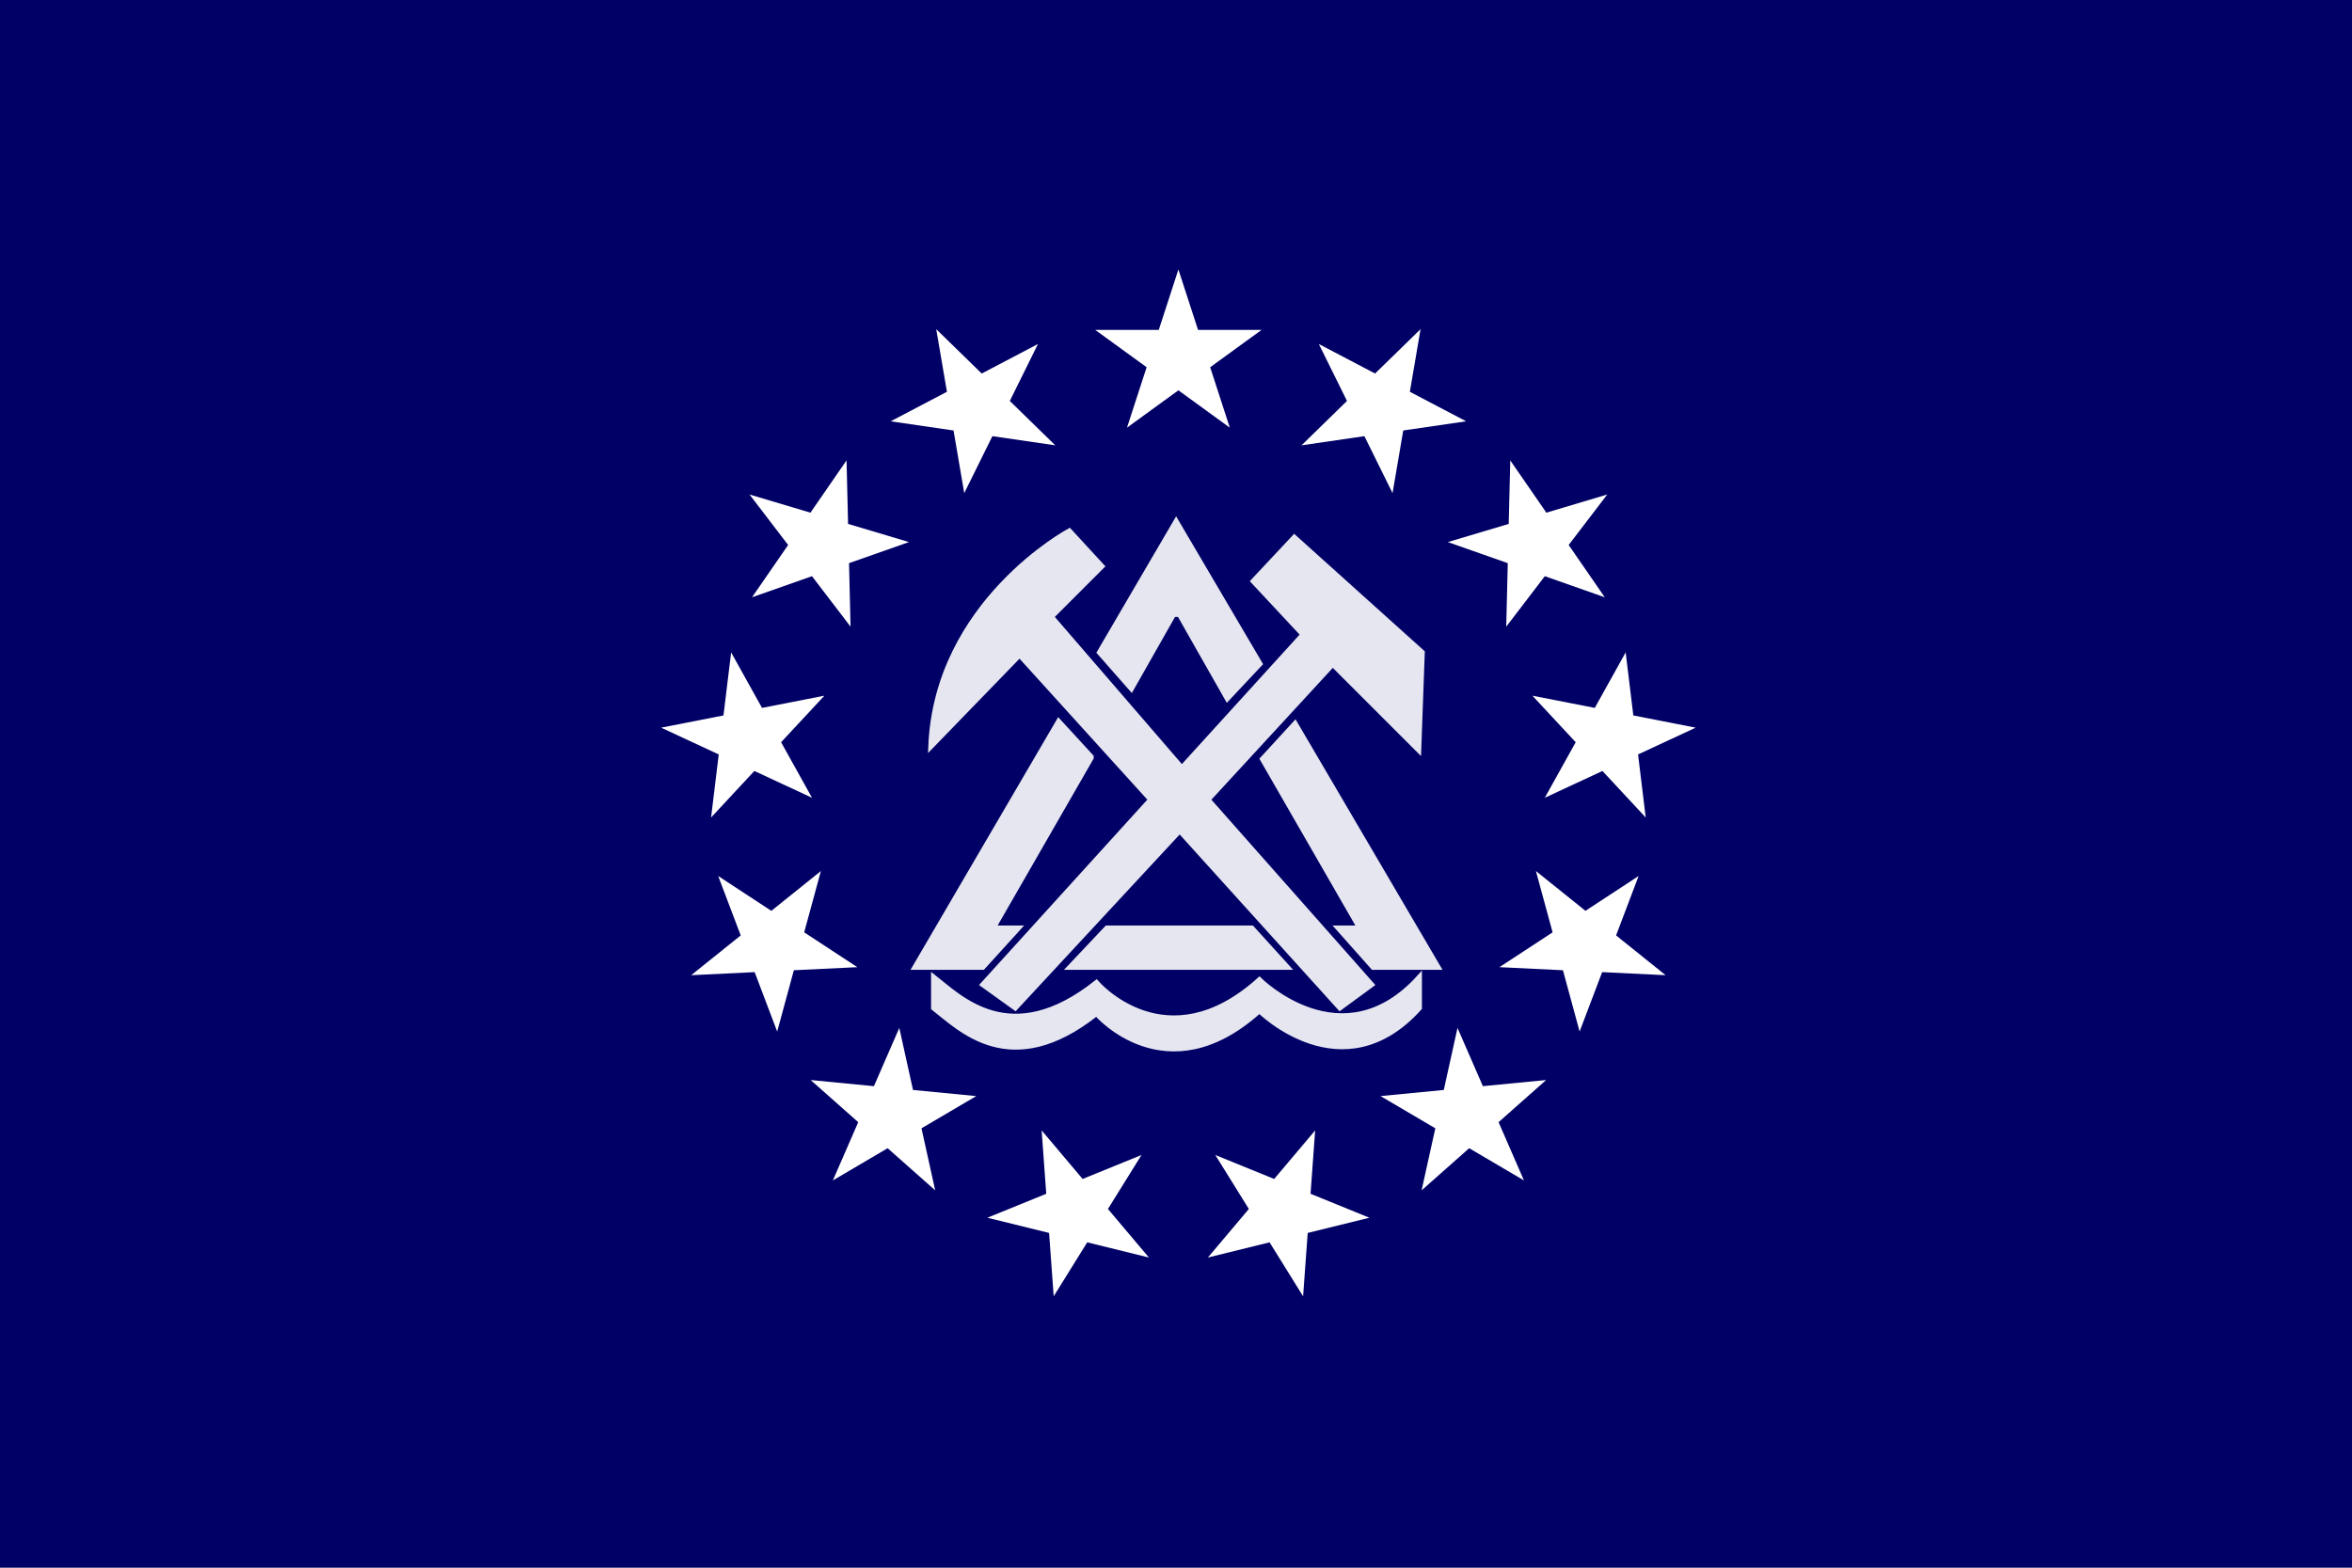 <?xml version="1.0" encoding="UTF-8" standalone="no"?>
<!-- Created with Inkscape (http://www.inkscape.org/) -->

<svg
   width="900mm"
   height="600mm"
   viewBox="0 0 900 600"
   version="1.1"
   id="svg1"
   xml:space="preserve"
   inkscape:version="1.4 (86a8ad7, 2024-10-11)"
   sodipodi:docname="Flag of the United States Geological Survey.svg"
   xmlns:inkscape="http://www.inkscape.org/namespaces/inkscape"
   xmlns:sodipodi="http://sodipodi.sourceforge.net/DTD/sodipodi-0.dtd"
   xmlns:xlink="http://www.w3.org/1999/xlink"
   xmlns="http://www.w3.org/2000/svg"
   xmlns:svg="http://www.w3.org/2000/svg"><sodipodi:namedview
     id="namedview1"
     pagecolor="#ffffff"
     bordercolor="#000000"
     borderopacity="0.25"
     inkscape:showpageshadow="2"
     inkscape:pageopacity="0.0"
     inkscape:pagecheckerboard="0"
     inkscape:deskcolor="#d1d1d1"
     inkscape:document-units="mm"
     inkscape:zoom="0.079842698"
     inkscape:cx="1114.6918"
     inkscape:cy="1659.5131"
     inkscape:window-width="1280"
     inkscape:window-height="961"
     inkscape:window-x="-8"
     inkscape:window-y="-8"
     inkscape:window-maximized="1"
     inkscape:current-layer="layer1" /><defs
     id="defs1" /><g
     inkscape:label="Layer 1"
     inkscape:groupmode="layer"
     id="layer1"><rect
       style="fill:#000066;fill-opacity:1;fill-rule:evenodd;stroke-width:9.094"
       id="rect3"
       width="900"
       height="600"
       x="0"
       y="-1.1368684e-13" /><g
       id="g7"><g
         id="g6"><g
           id="g1"
           transform="matrix(0.371,0,0,0.371,-717.406,766.247)"><g
             fill="#ffffff"
             id="g888"
             transform="scale(0.5)"><g
               transform="matrix(3.839,0,0,3.839,6298.241,-2499.82)"
               id="g886"><path
                 transform="matrix(0.047,0,0,0.047,0,-233)"
                 id="Star"
                 d="M 0,-1000 -587.785,809.017 951.057,-309.017 H -951.057 L 587.785,809.017 Z" /><g
                 id="Stars4"><use
                   xlink:href="#Star"
                   transform="rotate(27.692)"
                   id="use873"
                   x="0"
                   y="0"
                   width="100%"
                   height="100%" /><use
                   xlink:href="#Star"
                   transform="rotate(55.385)"
                   id="use875"
                   x="0"
                   y="0"
                   width="100%"
                   height="100%" /><use
                   xlink:href="#Star"
                   transform="rotate(83.077)"
                   id="use877"
                   x="0"
                   y="0"
                   width="100%"
                   height="100%" /><use
                   xlink:href="#Star"
                   transform="rotate(110.769)"
                   id="use879"
                   x="0"
                   y="0"
                   width="100%"
                   height="100%" /></g><use
                 xlink:href="#Stars4"
                 transform="rotate(110.769)"
                 id="use882"
                 x="0"
                 y="0"
                 width="100%"
                 height="100%" /><use
                 xlink:href="#Stars4"
                 transform="rotate(-138.462)"
                 id="use884"
                 x="0"
                 y="0"
                 width="100%"
                 height="100%" /></g></g></g><g
           id="g82"
           transform="matrix(0.678,0,0,0.678,-396.742,309.208)"
           style="fill:#ffffff;stroke:#ffffff">
	<g
   id="g81"
   style="fill:#ffffff;stroke:#ffffff">
		<g
   opacity="0.9"
   id="g80"
   style="fill:#ffffff;stroke:#ffffff">
			<g
   id="g79"
   style="fill:#ffffff;stroke:#ffffff">
				<g
   id="g78"
   style="fill:#ffffff;stroke:#ffffff">
					
					
					
					
					
					
					
					
					
					
					
					
					
					
					
					
					
					
					
					
					
					
					
					
					
					
					
					
					
					
					
					
					
					
					
					
					
					
					
					
					
					
					
					
					
					
					
					
					
					
					
					
					
					
					
					
					
					
					
					
					
					
					
					
					
					
					
					
					
					
					
					
					
					
					
					
					
					
					
					
					
					
					
					
					
					
					
					
					
					
					
					
					
					
					
					<g
   id="g4"
   transform="translate(880.377,-304.163)"
   style="fill:#ffffff;stroke:#ffffff"><polygon
     fill="#ffd90f"
     points="408.206,329.065 463.229,424.659 451.182,424.659 470.463,446.346 506.612,446.346 426.276,309.377 "
     id="polygon68"
     transform="translate(9.393,-52.446)"
     style="fill:#ffffff;stroke:#ffffff" /><polygon
     fill="#ffd90f"
     points="316.213,268.807 359.19,195.307 406.198,275.237 388.12,294.51 361.198,247.12 357.596,247.12 333.893,288.901 "
     id="polygon70"
     transform="translate(9.393,-52.446)"
     style="fill:#ffffff;stroke:#ffffff" /><polygon
     fill="#ffd90f"
     points="299.752,446.346 360.401,446.346 421.463,446.346 401.768,424.659 360.401,424.659 320.229,424.659 "
     id="polygon72"
     transform="translate(9.393,-52.446)"
     style="fill:#ffffff;stroke:#ffffff" /><polygon
     fill="#ffd90f"
     points="310.995,328.252 255.565,424.659 269.627,424.659 249.94,446.346 212.19,446.346 292.917,308.174 310.995,327.854 "
     id="polygon74"
     transform="translate(9.393,-52.446)"
     style="fill:#ffffff;stroke:#ffffff" /><path
     fill="#ffd90f"
     d="m 371.802,281.439 -73.5,-85.156 28.516,-28.516 -18.484,-20.086 c 0,0 -75.156,40.242 -78.312,122.102 l 50.203,-51.812 73.906,81.539 -94.797,104.43 18.477,13.258 92.781,-100.008 90.383,100.008 18.07,-13.258 -92.375,-104.43 70.289,-76.32 48.609,48.602 2.008,-55.43 -72.305,-65.062 -23.297,24.891 28.117,30.141 z"
     id="path75"
     style="fill:#ffffff;stroke:#ffffff" /><g
     id="g3"
     transform="translate(9.393,-52.446)"
     style="fill:#ffffff;stroke:#ffffff"><polygon
       fill="none"
       stroke="#d9aa00"
       stroke-width="3.347"
       points="408.206,329.065 463.229,424.659 451.182,424.659 470.463,446.346 506.612,446.346 426.276,309.377 "
       id="polygon69"
       style="fill:#ffffff;stroke:#ffffff" /><polygon
       fill="none"
       stroke="#d9aa00"
       stroke-width="3.347"
       points="316.213,268.807 359.19,195.307 406.198,275.237 388.12,294.51 361.198,247.12 357.596,247.12 333.893,288.901 "
       id="polygon71"
       style="fill:#ffffff;stroke:#ffffff" /><polygon
       fill="none"
       stroke="#d9aa00"
       stroke-width="3.347"
       points="299.752,446.346 360.401,446.346 421.463,446.346 401.768,424.659 360.401,424.659 320.229,424.659 "
       id="polygon73"
       style="fill:#ffffff;stroke:#ffffff" /><polygon
       fill="none"
       stroke="#d9aa00"
       stroke-width="3.347"
       points="310.995,328.252 255.565,424.659 269.627,424.659 249.94,446.346 212.19,446.346 292.917,308.174 310.995,327.854 "
       id="polygon75"
       style="fill:#ffffff;stroke:#ffffff" /><path
       fill="none"
       stroke="#d9aa00"
       stroke-width="2.678"
       d="m 362.409,333.885 -73.5,-85.156 28.516,-28.516 -18.484,-20.086 c 0,0 -75.156,40.242 -78.312,122.102 l 50.203,-51.812 73.906,81.539 -94.797,104.43 18.477,13.258 92.781,-100.008 90.383,100.008 18.07,-13.258 -92.375,-104.43 70.289,-76.32 48.609,48.602 2.008,-55.43 -72.305,-65.062 -23.297,24.891 28.117,30.141 z"
       id="path76"
       style="fill:#ffffff;stroke:#ffffff" /><g
       id="g5"
       transform="translate(0,-16.129)"
       style="fill:#ffffff;stroke:#ffffff"><path
         fill="#ffd90f"
         d="m 505.966,433.267 c -43.508,48.375 -90.375,1.609 -90.375,1.609 -52.727,47.523 -91.992,1.602 -91.992,1.602 -48.594,38.469 -77.047,8.344 -91.984,-3.211 v -17.672 c 14.938,11.656 43.391,41.781 91.984,3.211 0,0 39.266,46.016 91.992,-1.609 0,0 46.867,46.875 90.375,-1.602 z"
         id="path77"
         transform="translate(-9.393,52.446)"
         style="fill:#ffffff;stroke:#ffffff" /><path
         fill="none"
         stroke="#d9aa00"
         stroke-width="2.678"
         d="m 496.573,485.713 c -43.508,48.375 -90.375,1.609 -90.375,1.609 -52.727,47.523 -91.992,1.602 -91.992,1.602 -48.594,38.469 -77.047,8.344 -91.984,-3.211 v -17.672 c 14.938,11.656 43.391,41.781 91.984,3.211 0,0 39.266,46.016 91.992,-1.609 0,0 46.867,46.875 90.375,-1.602 z"
         id="path78"
         style="fill:#ffffff;stroke:#ffffff" /></g></g></g>
				</g>
			</g>
		</g>
	</g>
</g></g></g></g></svg>
